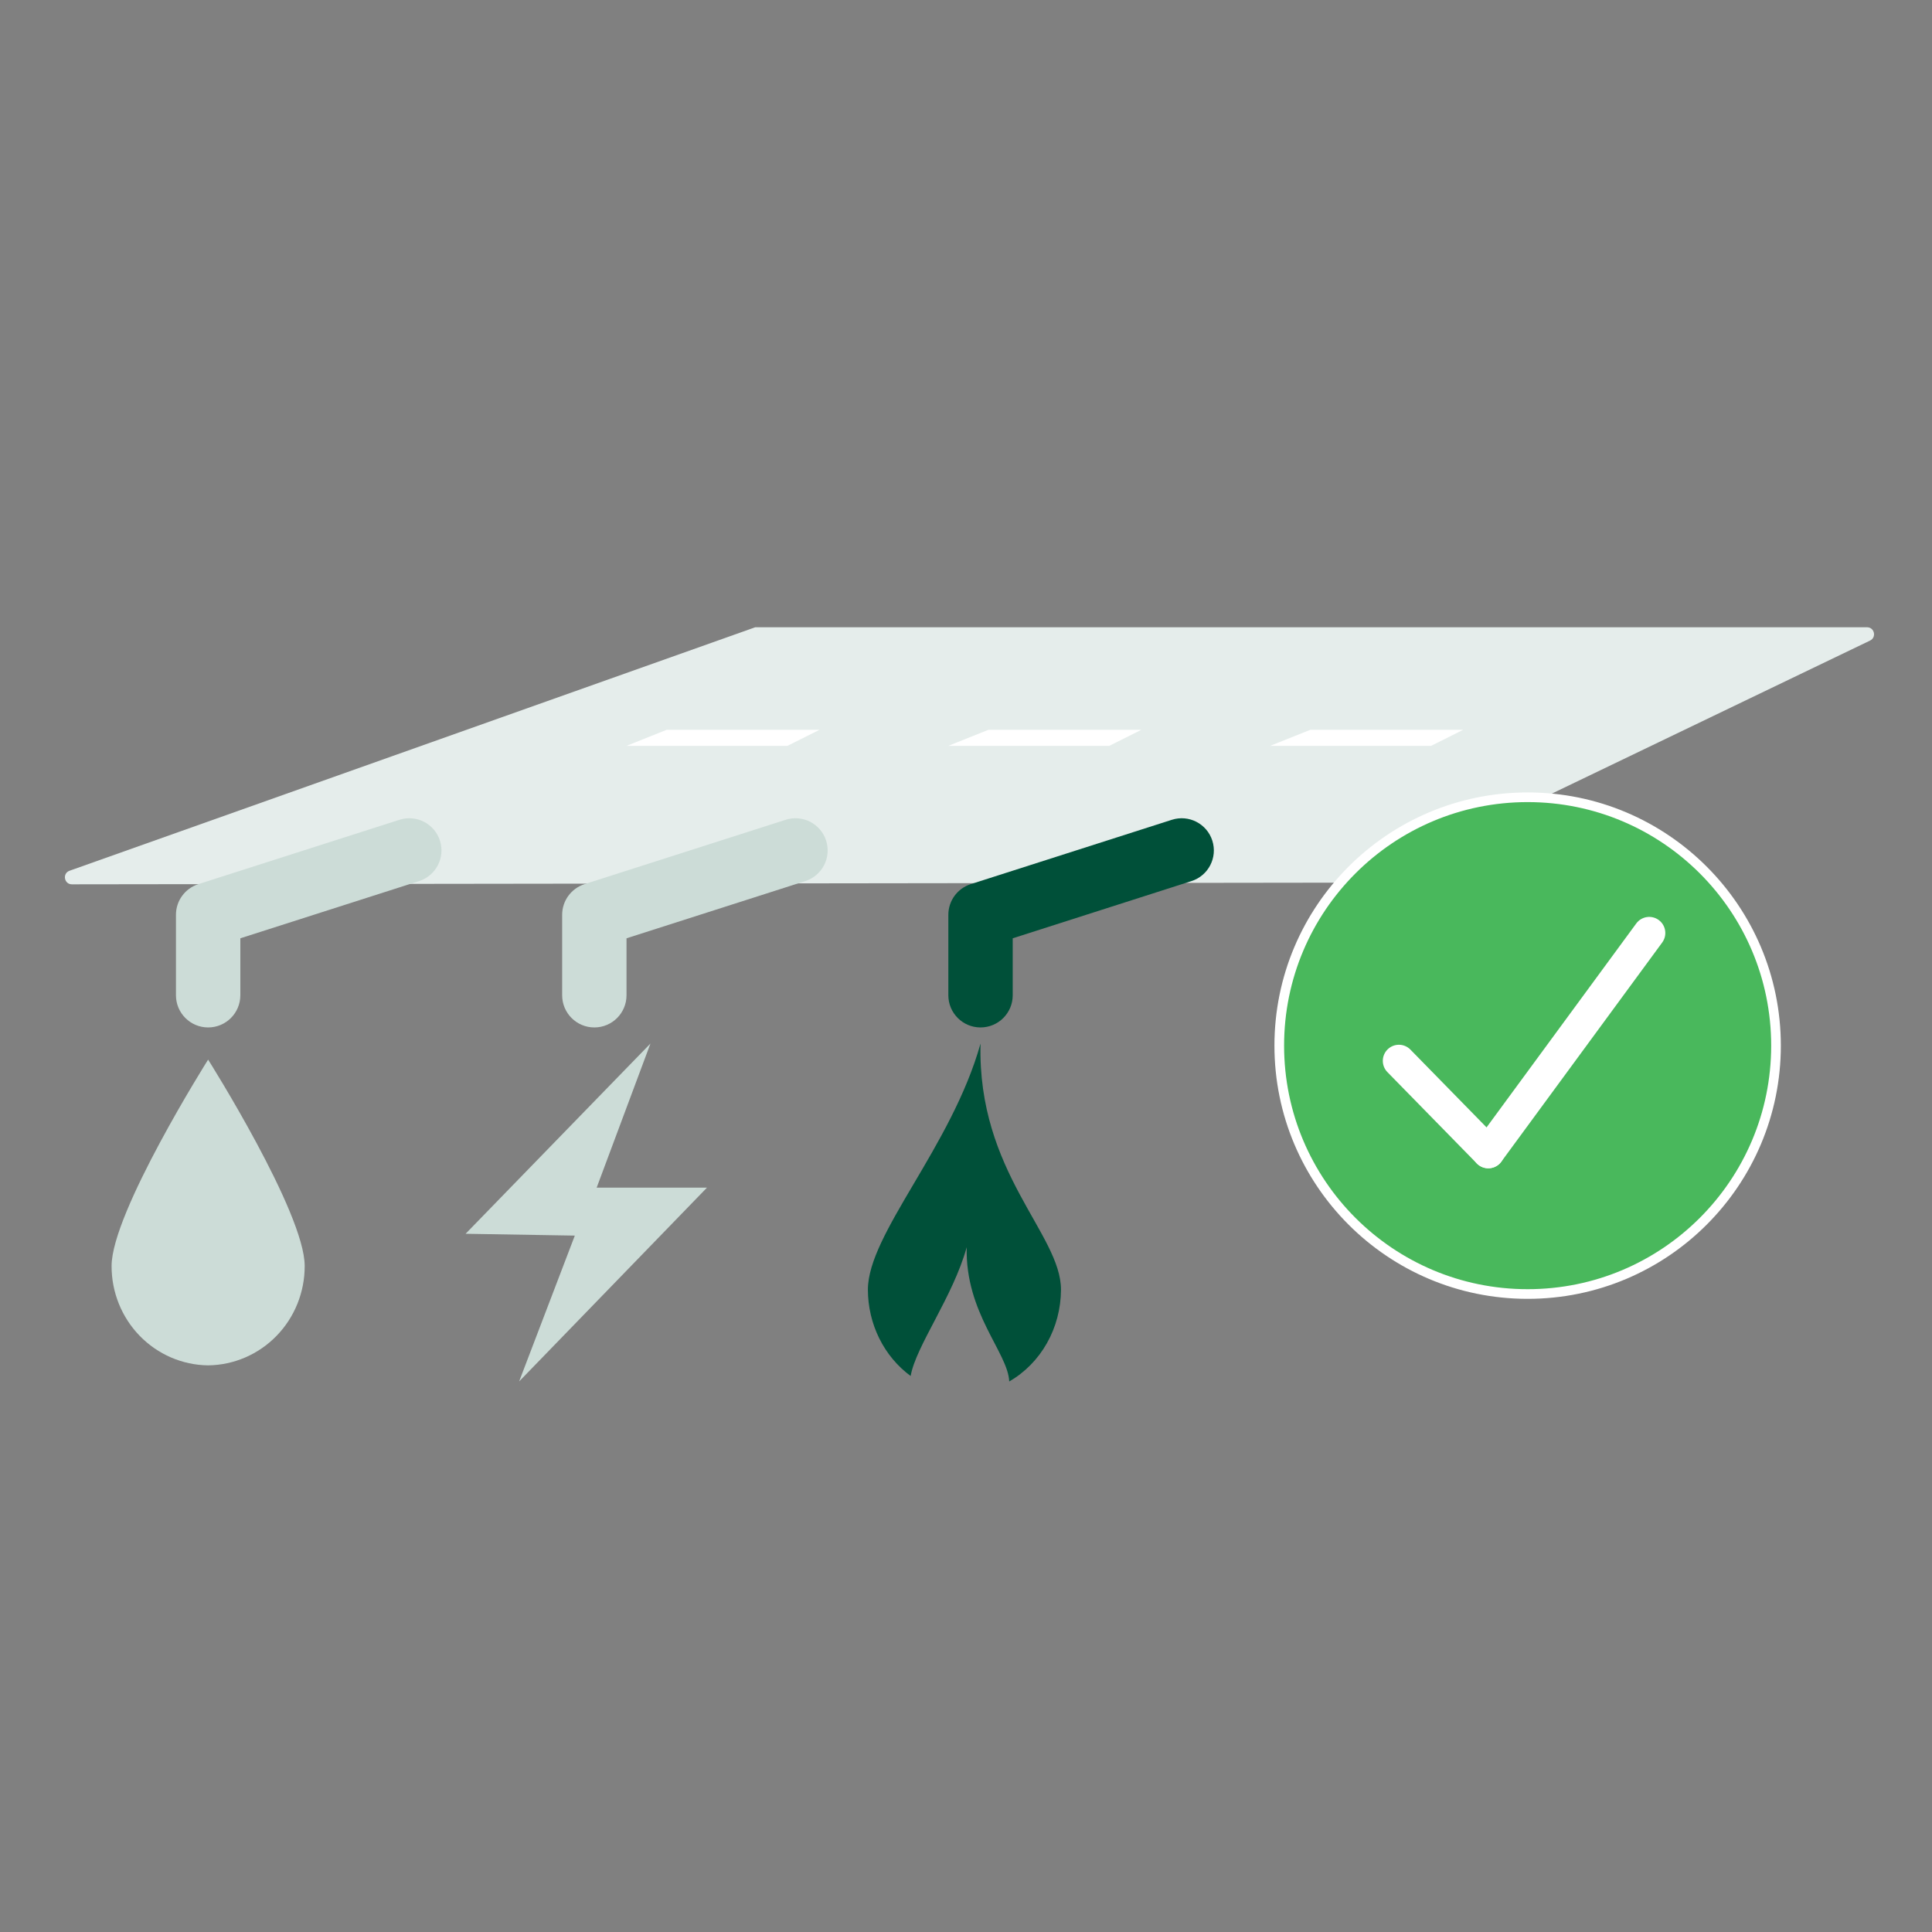 <svg width="400" height="400" viewBox="0 0 400 400" fill="none" xmlns="http://www.w3.org/2000/svg"><rect x="0" y="0" width="400" height="400" fill="#808080" stroke="none"/><path d="M14.405 180.275C12.87 180.82 13.263 183.091 14.892 183.09L282.965 182.74L387.177 132.623C388.566 131.955 388.09 129.868 386.55 129.868H156.366L14.405 180.275Z" fill="#E5EDEB"/><path fill-rule="evenodd" clip-rule="evenodd" d="M163.03 154.42H129.714L138.042 151.088H169.692L163.03 154.42Z" fill="white"/><path fill-rule="evenodd" clip-rule="evenodd" d="M229.661 154.42H196.345L204.673 151.088H236.323L229.661 154.42Z" fill="white"/><path fill-rule="evenodd" clip-rule="evenodd" d="M296.292 154.42H262.976L271.305 151.088H302.954L296.292 154.42Z" fill="white"/><path d="M43.089 282.683C37.756 282.621 32.663 280.422 28.92 276.568C25.177 272.713 23.087 267.513 23.104 262.101C23.104 251.044 43.089 219.384 43.089 219.384C43.089 219.384 63.083 251.044 63.083 262.101C63.099 267.514 61.006 272.713 57.261 276.568C53.516 280.422 48.423 282.621 43.089 282.683Z" fill="#CCDCD7"/><path fill-rule="evenodd" clip-rule="evenodd" d="M91.085 174.044C92.206 177.548 90.273 181.299 86.769 182.42L49.757 194.265V206.059C49.757 209.738 46.773 212.721 43.093 212.721C39.413 212.721 36.43 209.738 36.43 206.059V189.4C36.43 186.503 38.303 183.938 41.063 183.054L82.707 169.728C86.212 168.606 89.963 170.538 91.085 174.044Z" fill="#CCDCD7"/><path d="M208.951 286.015C208.686 280.039 199.804 271.822 200.146 258.222C197.297 268.51 189.622 278.677 188.539 284.885C185.817 282.888 183.591 280.22 182.049 277.111C180.509 274.001 179.697 270.541 179.687 267.026C179.687 255.435 197.014 237.477 203.008 216.053C202.334 242.756 219.666 255.435 219.666 267.026C219.648 270.922 218.644 274.741 216.758 278.082C214.873 281.423 212.176 284.163 208.951 286.015Z" fill="#005039"/><path fill-rule="evenodd" clip-rule="evenodd" d="M250.998 174.044C252.12 177.548 250.188 181.299 246.684 182.42L209.672 194.265V206.059C209.672 209.738 206.688 212.721 203.008 212.721C199.329 212.721 196.345 209.738 196.345 206.059V189.4C196.345 186.503 198.217 183.938 200.978 183.054L242.621 169.728C246.127 168.606 249.878 170.538 250.998 174.044Z" fill="#005039"/><path d="M107.478 286.015L119.011 255.818L96.399 255.44L134.67 216.053L123.533 245.889H146.371L107.478 286.015Z" fill="#CCDCD7"/><path fill-rule="evenodd" clip-rule="evenodd" d="M171.041 174.044C172.163 177.548 170.231 181.299 166.725 182.42L129.714 194.265V206.059C129.714 209.738 126.731 212.721 123.05 212.721C119.371 212.721 116.388 209.738 116.388 206.059V189.4C116.388 186.503 118.26 183.938 121.02 183.054L162.665 169.728C166.169 168.606 169.919 170.538 171.041 174.044Z" fill="#CCDCD7"/><path d="M316.281 267.912C344.68 267.912 367.704 244.889 367.704 216.489C367.704 188.088 344.68 165.066 316.281 165.066C287.881 165.066 264.858 188.088 264.858 216.489C264.858 244.889 287.881 267.912 316.281 267.912Z" fill="#49B85C" stroke="white" stroke-width="2"/><path fill-rule="evenodd" clip-rule="evenodd" d="M343.425 190.482C344.909 191.57 345.228 193.656 344.139 195.14L310.825 240.521C309.735 242.003 307.649 242.324 306.167 241.234C304.684 240.145 304.364 238.06 305.452 236.577L338.769 191.196C339.857 189.712 341.942 189.394 343.425 190.482Z" fill="white"/><path fill-rule="evenodd" clip-rule="evenodd" d="M287.298 217.258C288.613 215.971 290.723 215.993 292.01 217.308L310.519 236.217C311.806 237.532 311.783 239.641 310.469 240.928C309.154 242.215 307.044 242.193 305.757 240.877L287.248 221.969C285.961 220.655 285.984 218.545 287.298 217.258Z" fill="white"/></svg>